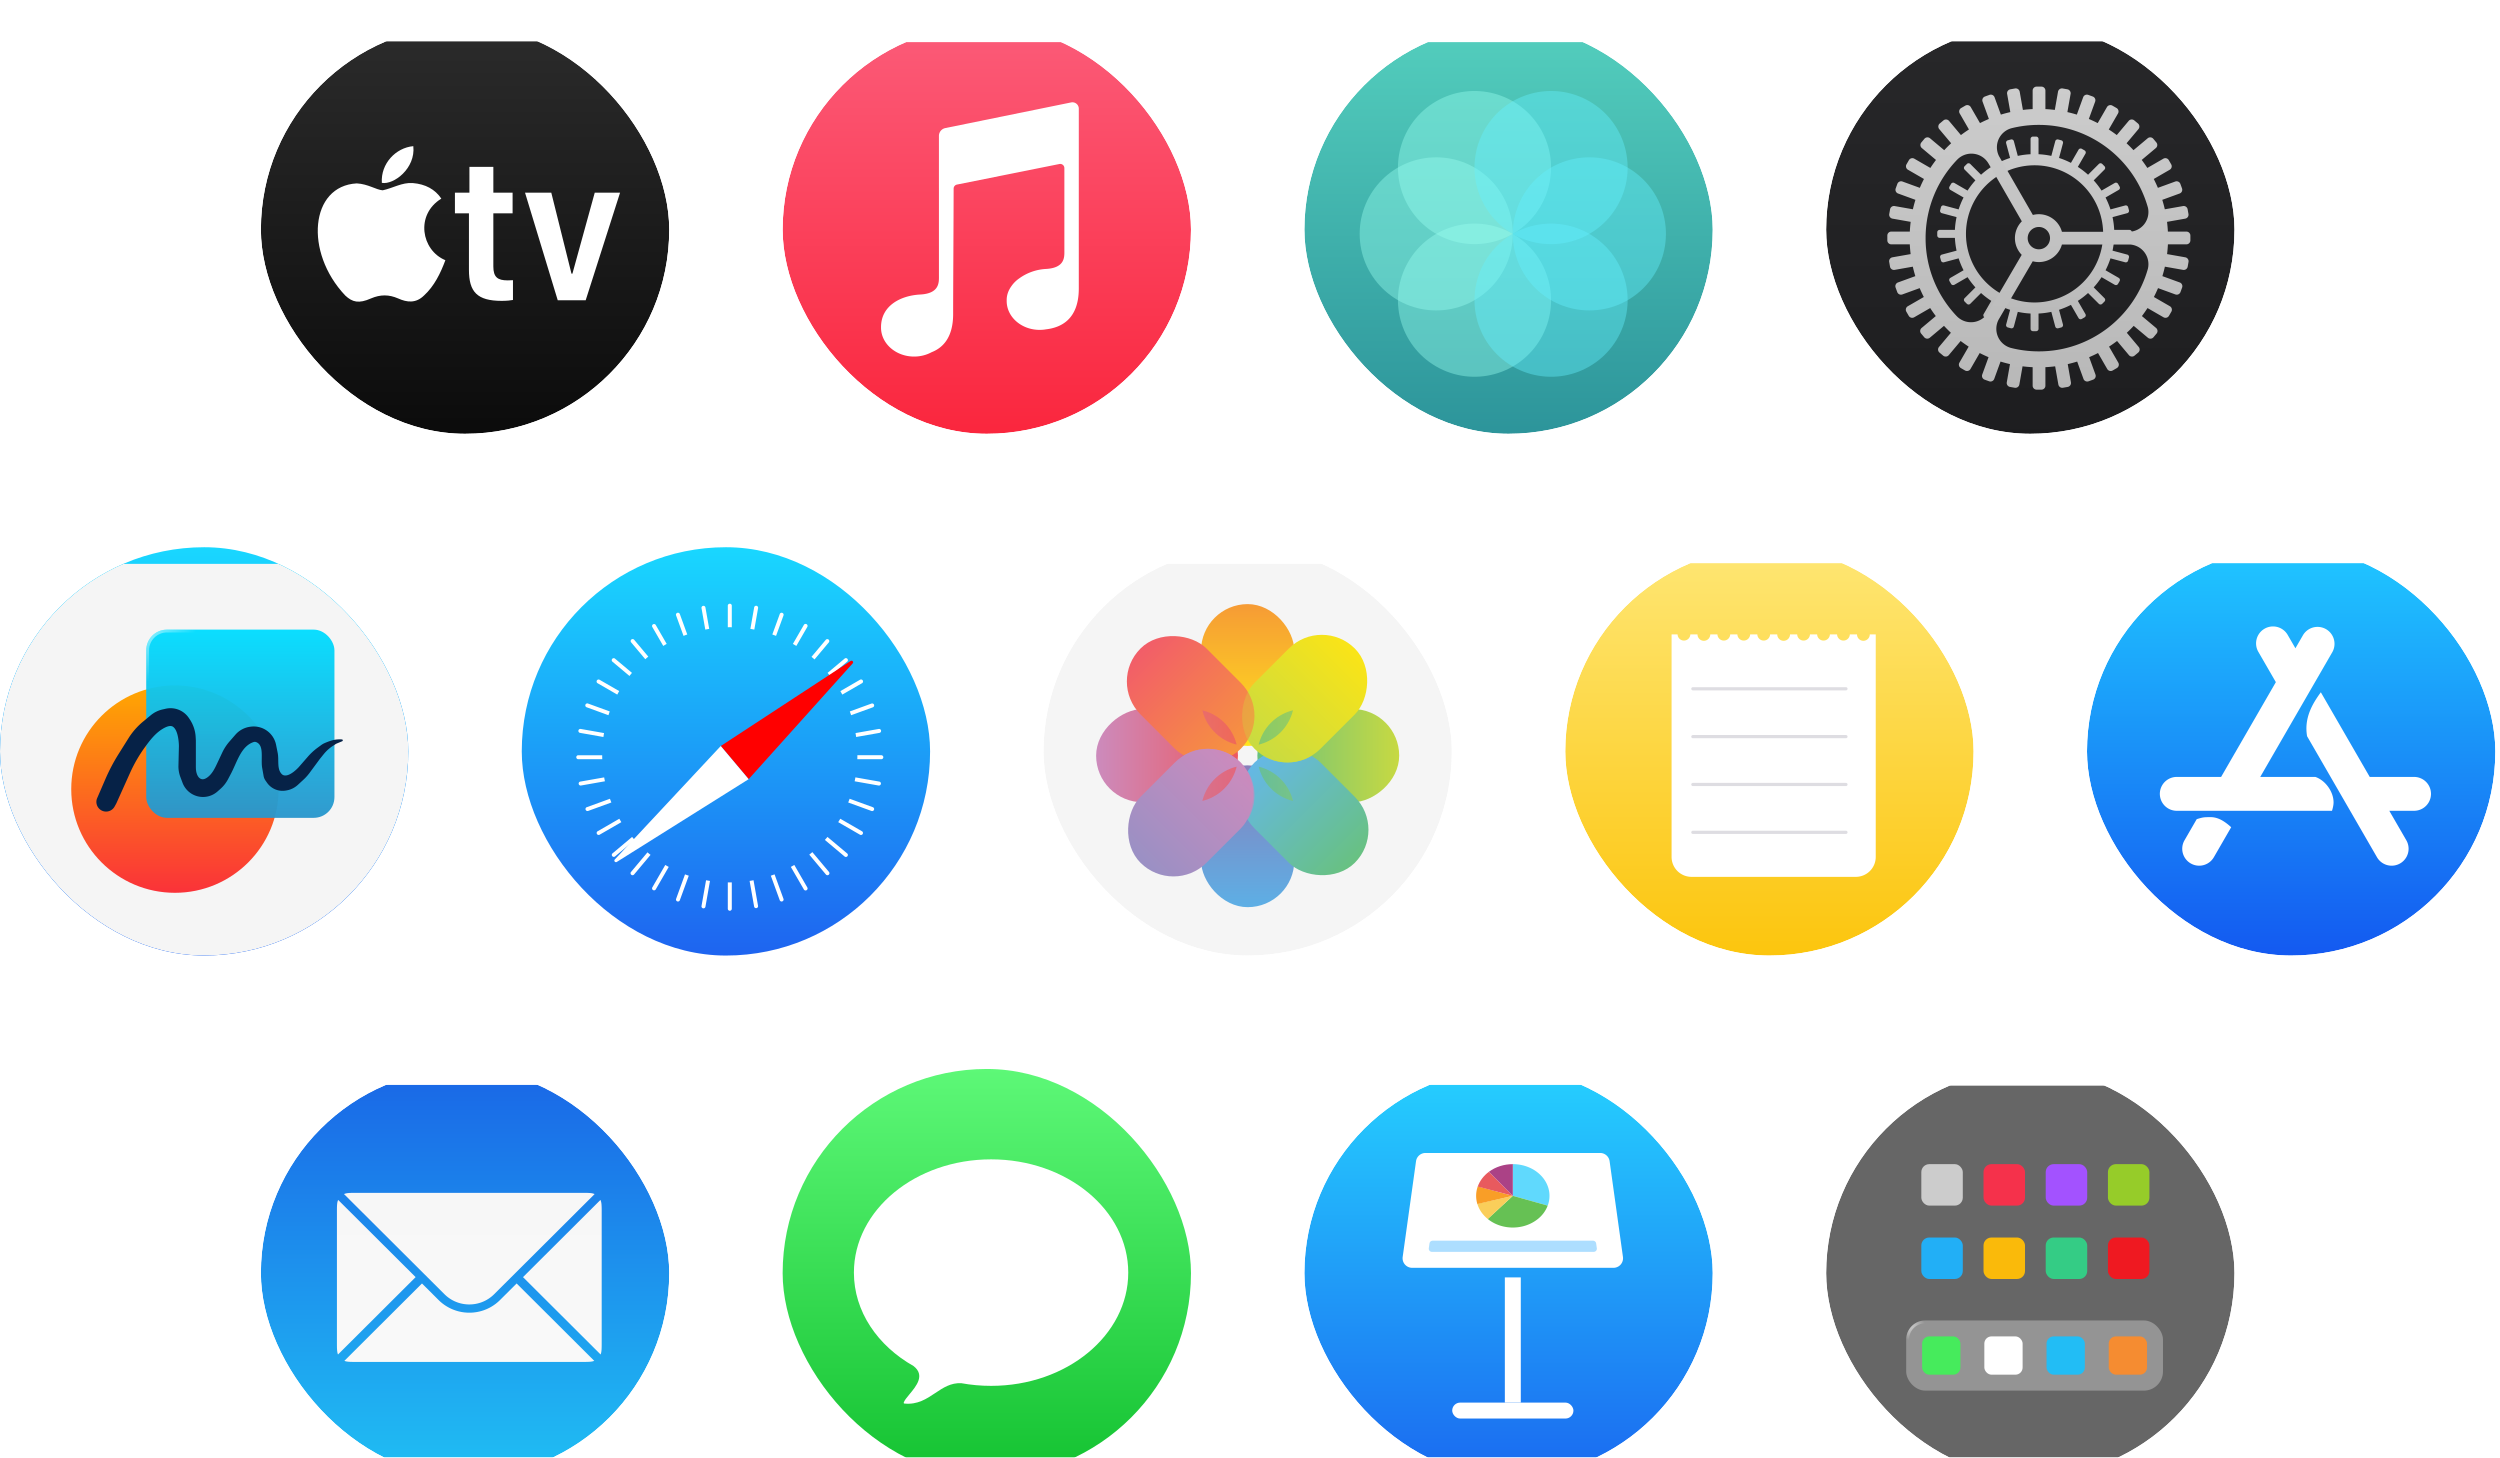 <svg xmlns="http://www.w3.org/2000/svg" width="307" height="179" fill="none"><g filter="url(#a)"><g filter="url(#b)"><g clip-path="url(#c)"><g filter="url(#d)"><path fill="url(#e)" d="M32.037.631H82.18v50.143H32.037z"/></g><g fill="#fff" filter="url(#f)"><path d="M57.123 20.64v-3.164h2.938v3.164h2.364v2.54H60.06v6.515c0 1.32.516 1.718 1.767 1.718.253 0 .505-.012.643-.025v2.43c-.23.049-.77.111-1.377.111-3.03 0-4.029-1.108-4.029-3.811v-6.937h-1.721V20.64h1.779zm10.845 13.215L63.951 20.64h3.225l2.48 9.951h.114l2.743-9.951h3.11L71.4 33.855h-3.432zm-16.412-.595c-1.013 1.009-2.118.85-3.182.372-1.126-.488-2.16-.509-3.348 0-1.487.658-2.273.467-3.161-.371-5.042-5.336-4.298-13.462 1.426-13.759 1.394.074 2.366.785 3.182.849 1.219-.255 2.386-.987 3.688-.891 1.56.127 2.738.763 3.513 1.91-3.224 1.983-2.46 6.343.496 7.563-.59 1.591-1.354 3.172-2.625 4.339l.01-.011zm-5.187-13.822c-.154-2.365 1.715-4.317 3.864-4.508.3 2.737-2.417 4.774-3.864 4.508z"/></g></g></g><g filter="url(#g)"><g clip-path="url(#h)"><g filter="url(#i)"><path fill="url(#j)" d="M96.109.631h50.143v50.143H96.109z"/></g><g filter="url(#k)"><path fill="#fff" fill-rule="evenodd" d="M115.562 12.71a.98.98 0 0 0-.784.959v6.42h.001v10.784l.001.087c.003.774.009 2.068-2.305 2.19-2.403.127-4.807 1.367-4.807 4.01v.052c0 1.964 1.82 3.557 4.064 3.557.787 0 1.522-.196 2.144-.535 1.379-.537 2.647-1.797 2.647-4.68 0-1.779.015-4.719.03-7.728v-.001c.013-2.79.028-5.64.031-7.679 0-.244.172-.453.411-.5l12.576-2.523a.511.511 0 0 1 .612.502v10.108l.001.11c.006.775.015 2.047-2.278 2.167a6.163 6.163 0 0 0-3.277 1.165 3.76 3.76 0 0 0-.973.98c-.351.499-.556 1.057-.557 1.649l.002.002a2.216 2.216 0 0 0-.002.143c0 1.956 1.813 3.542 4.048 3.542.274 0 .541-.024.799-.069 1.766-.209 4.008-1.173 4.008-5.008V16.645h.001v-6.318a.783.783 0 0 0-.94-.767l-15.453 3.15z" clip-rule="evenodd"/></g></g></g><g filter="url(#l)"><g clip-path="url(#m)"><g filter="url(#n)"><path fill="url(#o)" d="M160.18.631h50.143v50.143H160.18z"/></g><g fill-opacity=".4" filter="url(#p)"><circle cx="180.547" cy="17.561" r="9.402" fill="#99FFF1" transform="rotate(-120 180.547 17.56)"/><circle cx="175.847" cy="25.703" r="9.402" fill="#99FFF1"/><circle cx="180.548" cy="33.845" r="9.402" fill="#99FFF1" transform="rotate(-60 180.548 33.845)"/><circle cx="189.949" cy="33.845" r="9.402" fill="#66F0FF" transform="rotate(-120 189.949 33.845)"/><circle cx="194.652" cy="25.703" r="9.402" fill="#66F0FF"/><circle cx="189.948" cy="17.561" r="9.402" fill="#66F0FF" transform="rotate(-60 189.948 17.56)"/></g></g></g><g filter="url(#q)"><g clip-path="url(#r)"><g filter="url(#s)"><path fill="url(#t)" d="M224.252.631h50.143v50.143h-50.143z"/></g><g filter="url(#u)"><path fill="url(#v)" fill-rule="evenodd" d="M249.125 13.755a.294.294 0 0 0-.294.293v1.873a9.788 9.788 0 0 0-1.569.205l-.484-1.807a.294.294 0 0 0-.36-.208l-.379.101a.294.294 0 0 0-.207.36l.484 1.807a9.728 9.728 0 0 0-1.463.606l-.935-1.62a.294.294 0 0 0-.402-.107l-.339.195a.294.294 0 0 0-.107.402l.936 1.62a9.817 9.817 0 0 0-1.255.965l-1.324-1.324a.294.294 0 0 0-.416 0l-.277.277a.293.293 0 0 0 0 .415l1.324 1.324a9.88 9.88 0 0 0-.964 1.255l-1.621-.936a.294.294 0 0 0-.402.108l-.196.34a.294.294 0 0 0 .108.4l1.62.936a9.789 9.789 0 0 0-.606 1.462l-1.806-.484a.294.294 0 0 0-.36.208l-.102.378a.294.294 0 0 0 .208.36l1.807.485a9.878 9.878 0 0 0-.205 1.569h-1.872a.294.294 0 0 0-.294.294v.391c0 .163.132.294.294.294h1.872c.027.536.096 1.06.205 1.57l-1.807.484a.294.294 0 0 0-.207.36l.101.378c.042.157.203.25.36.208l1.806-.484c.163.507.367.995.606 1.462l-1.62.936a.294.294 0 0 0-.107.401l.196.34c.081.14.26.188.401.107l1.621-.936c.288.444.61.864.964 1.255l-1.324 1.324a.293.293 0 0 0 0 .416l.277.277a.293.293 0 0 0 .415 0l1.325-1.325c.391.354.81.677 1.255.965l-.936 1.62a.294.294 0 0 0 .107.402l.34.196c.14.081.32.033.401-.108l.935-1.62c.468.24.957.444 1.464.607l-.484 1.806a.294.294 0 0 0 .207.36l.379.101a.294.294 0 0 0 .36-.207l.484-1.808a9.802 9.802 0 0 0 1.568.205v1.873c0 .162.131.294.294.294h.391a.293.293 0 0 0 .294-.294v-1.873a9.793 9.793 0 0 0 1.57-.205l.484 1.807c.042.157.203.25.36.208l.378-.101a.294.294 0 0 0 .208-.36l-.484-1.807a9.674 9.674 0 0 0 1.462-.606l.936 1.62c.081.141.261.19.401.108l.34-.196a.294.294 0 0 0 .107-.401l-.936-1.621c.445-.288.864-.61 1.255-.965l1.325 1.325c.114.114.3.114.415 0l.277-.277a.293.293 0 0 0 0-.416l-1.324-1.324c.353-.391.676-.81.964-1.255l1.621.936c.14.081.32.033.401-.108l.196-.339a.294.294 0 0 0-.108-.401l-1.62-.936c.24-.467.443-.955.607-1.462l1.806.484a.294.294 0 0 0 .36-.208l.102-.378a.294.294 0 0 0-.208-.36l-1.807-.484a9.77 9.77 0 0 0 .204-1.57h1.873a.293.293 0 0 0 .294-.294v-.391a.293.293 0 0 0-.294-.294h-1.873a9.76 9.76 0 0 0-.204-1.57l1.807-.484a.294.294 0 0 0 .208-.36l-.102-.378a.294.294 0 0 0-.36-.208l-1.806.485a9.8 9.8 0 0 0-.607-1.463l1.621-.935a.294.294 0 0 0 .107-.402l-.196-.339a.294.294 0 0 0-.401-.108l-1.621.936a9.942 9.942 0 0 0-.964-1.254l1.324-1.325a.293.293 0 0 0 0-.415l-.277-.277a.293.293 0 0 0-.415 0l-1.325 1.324a9.794 9.794 0 0 0-1.255-.964l.936-1.621a.294.294 0 0 0-.107-.402l-.34-.195a.293.293 0 0 0-.401.107l-.935 1.62a9.726 9.726 0 0 0-1.462-.606l.484-1.807a.294.294 0 0 0-.207-.36l-.379-.101a.294.294 0 0 0-.36.208l-.484 1.807a9.805 9.805 0 0 0-1.571-.205v-1.873a.294.294 0 0 0-.294-.293h-.391zm8.619 11.948a8.422 8.422 0 1 1-16.845 0 8.422 8.422 0 0 1 16.845 0z" clip-rule="evenodd"/></g><g filter="url(#w)"><path fill="url(#x)" fill-rule="evenodd" d="M249.053 7.095a.49.49 0 0 0-.489.49v2.27c-.403.02-.802.053-1.197.102l-.394-2.237a.49.49 0 0 0-.568-.397l-.578.102a.489.489 0 0 0-.397.567l.393 2.233c-.393.089-.78.192-1.161.309l-.776-2.132a.49.49 0 0 0-.628-.292l-.552.2a.489.489 0 0 0-.292.628l.775 2.13a15.57 15.57 0 0 0-1.09.507l-1.135-1.965a.49.49 0 0 0-.669-.18l-.509.295a.49.49 0 0 0-.179.668l1.134 1.965c-.337.218-.665.447-.984.689l-1.46-1.74a.49.49 0 0 0-.69-.06l-.45.377a.49.49 0 0 0-.061.69l1.46 1.739c-.294.272-.578.555-.851.849l-1.741-1.461a.49.49 0 0 0-.69.06l-.378.45a.489.489 0 0 0 .061.69l1.739 1.46a16 16 0 0 0-.692.982l-1.967-1.136a.489.489 0 0 0-.668.18l-.294.508a.49.49 0 0 0 .179.67l1.964 1.133c-.183.355-.353.718-.51 1.088l-2.131-.776a.49.49 0 0 0-.628.293l-.201.552a.49.49 0 0 0 .293.628l2.129.775c-.118.38-.222.768-.312 1.16l-2.235-.394a.49.49 0 0 0-.567.398l-.102.578a.49.49 0 0 0 .397.568l2.235.394c-.05.394-.085.793-.105 1.196h-2.273a.49.49 0 0 0-.489.49v.588c0 .27.219.49.489.49h2.271c.019.402.053.802.102 1.197l-2.236.394a.49.49 0 0 0-.398.567l.102.579a.49.49 0 0 0 .568.397l2.232-.394c.088.393.192.78.309 1.162l-2.132.776a.489.489 0 0 0-.292.627l.201.552a.489.489 0 0 0 .627.293l2.13-.775c.155.37.325.734.507 1.09l-1.965 1.134a.49.49 0 0 0-.18.669l.294.509a.49.49 0 0 0 .669.179l1.965-1.134c.217.337.447.665.689.984l-1.74 1.46a.489.489 0 0 0-.061.69l.378.45a.49.49 0 0 0 .69.06l1.739-1.459c.272.294.555.578.848.85l-1.461 1.742a.49.49 0 0 0 .06.69l.45.377a.49.49 0 0 0 .69-.06l1.459-1.739c.319.242.647.473.984.692l-1.136 1.966a.49.49 0 0 0 .179.669l.509.294a.49.49 0 0 0 .669-.18l1.134-1.963c.355.183.717.353 1.087.51l-.776 2.132a.49.49 0 0 0 .293.627l.552.201a.49.49 0 0 0 .628-.292l.775-2.13c.381.118.768.222 1.161.312l-.394 2.235a.49.49 0 0 0 .397.567l.579.102a.49.49 0 0 0 .567-.397l.394-2.235c.409.052.822.087 1.239.107v2.27c0 .271.219.49.489.49h.588a.49.49 0 0 0 .49-.49v-2.272c.403-.02.802-.055 1.197-.105l.394 2.235a.49.49 0 0 0 .567.397l.579-.102a.49.49 0 0 0 .397-.567l-.394-2.235c.393-.09.78-.194 1.161-.312l.775 2.13a.49.49 0 0 0 .628.293l.552-.201a.489.489 0 0 0 .292-.628l-.776-2.132c.37-.157.733-.327 1.088-.51l1.134 1.964a.49.49 0 0 0 .669.179l.509-.294a.49.49 0 0 0 .179-.669l-1.136-1.967c.337-.218.665-.449.983-.691l1.459 1.739a.49.49 0 0 0 .69.06l.45-.377a.489.489 0 0 0 .061-.69l-1.461-1.741c.293-.273.576-.557.847-.85l1.74 1.459a.49.49 0 0 0 .69-.06l.377-.45a.49.49 0 0 0-.06-.69l-1.74-1.46c.241-.32.471-.648.688-.985l1.965 1.134a.49.49 0 0 0 .669-.18l.294-.508a.49.49 0 0 0-.179-.669l-1.966-1.135c.183-.355.352-.719.508-1.09l2.13.776a.49.49 0 0 0 .628-.293l.201-.552a.49.49 0 0 0-.293-.627l-2.132-.776c.117-.382.22-.77.308-1.162l2.233.394a.49.49 0 0 0 .568-.397l.102-.58a.49.49 0 0 0-.398-.566l-2.236-.395c.048-.394.082-.794.102-1.197h2.27a.49.49 0 0 0 .49-.49v-.587a.49.49 0 0 0-.49-.49h-2.273c-.02-.403-.055-.802-.104-1.196l2.235-.394a.49.49 0 0 0 .397-.568l-.102-.578a.49.49 0 0 0-.567-.397l-2.236.394c-.089-.393-.194-.78-.312-1.16l2.131-.776a.49.49 0 0 0 .293-.628l-.201-.552a.49.49 0 0 0-.628-.293l-2.133.776a15.19 15.19 0 0 0-.51-1.088l1.964-1.134a.49.49 0 0 0 .179-.669l-.293-.509a.49.49 0 0 0-.669-.179l-1.967 1.136a15.98 15.98 0 0 0-.691-.983l1.739-1.46a.49.49 0 0 0 .06-.689l-.377-.45a.49.49 0 0 0-.69-.06l-1.742 1.46a15.343 15.343 0 0 0-.851-.848l1.46-1.74a.49.49 0 0 0-.06-.69l-.45-.377a.49.49 0 0 0-.69.06l-1.461 1.74a15.926 15.926 0 0 0-.983-.687l1.134-1.966a.49.49 0 0 0-.179-.669l-.509-.293a.49.49 0 0 0-.669.179l-1.135 1.966a15.786 15.786 0 0 0-1.09-.508l.775-2.13a.489.489 0 0 0-.292-.627l-.553-.201a.489.489 0 0 0-.627.292l-.776 2.132c-.381-.117-.768-.22-1.161-.309l.394-2.233a.49.49 0 0 0-.398-.567l-.578-.102a.49.49 0 0 0-.568.397l-.394 2.237c-.381-.047-.766-.08-1.155-.1V7.585a.49.49 0 0 0-.49-.49h-.588zm13.662 22.373a2.422 2.422 0 0 0-2.184-2.982h-8.372a2.94 2.94 0 0 1-3.585 2.058l-4.182 7.153a2.425 2.425 0 0 0 1.518 3.49l.056.014.009.002c1.073.266 2.195.406 3.349.406 6.376 0 11.749-4.29 13.391-10.14zm-23.493 5.792a13.86 13.86 0 0 1-3.804-9.557c0-3.737 1.473-7.13 3.871-9.628l.001.002a2.425 2.425 0 0 1 3.868.488l.003-.001 4.074 7.075a2.927 2.927 0 0 0-.847 2.064c0 .797.318 1.52.833 2.05l-4.164 7.122a2.42 2.42 0 0 1-3.834.384l-.001.001zm21.175-10.34h-8.238a2.94 2.94 0 0 0-3.567-2.063l-4.147-7.203a2.42 2.42 0 0 1 .056-2.322c.337-.583.88-.974 1.483-1.132a13.945 13.945 0 0 1 3.34-.404c6.39 0 11.774 4.31 13.402 10.18a2.425 2.425 0 0 1-2.329 2.943zm-12.442.783a1.371 1.371 0 1 1 2.742 0 1.371 1.371 0 0 1-2.742 0z" clip-rule="evenodd"/></g></g></g><g filter="url(#y)"><g clip-path="url(#z)"><path fill="url(#A)" d="M64.072 64.703h50.143v50.143H64.072z"/><g filter="url(#B)"><path fill="#fff" fill-rule="evenodd" d="M89.097 108.822a.245.245 0 0 1-.245-.245v-3.233l.244.001c.082 0 .164 0 .246-.002v3.234c0 .135-.11.245-.245.245zm2.432-3.664.558 3.168a.246.246 0 0 0 .482-.085l-.558-3.166c-.16.03-.32.057-.482.083zm2.605-.64 1.098 3.017a.245.245 0 0 0 .46-.168l-1.097-3.014a17.93 17.93 0 0 1-.46.165zm2.458-1.079 1.596 2.763a.245.245 0 1 0 .424-.245l-1.593-2.759c-.141.082-.283.163-.427.241zm2.265-1.505 2.049 2.443a.245.245 0 0 0 .375-.315l-2.046-2.439c-.124.106-.25.21-.378.311zm1.915-1.808 2.417 2.028a.245.245 0 1 0 .315-.375l-2.411-2.023c-.105.125-.212.248-.321.37zm1.638-2.185 2.675 1.544a.246.246 0 0 0 .335-.09.246.246 0 0 0-.09-.334l-2.667-1.54c-.082.142-.166.282-.253.42zm1.227-2.415 2.857 1.04a.245.245 0 0 0 .314-.147.245.245 0 0 0-.147-.314l-2.848-1.037c-.057.154-.115.306-.176.458zm.791-2.602 2.94.519a.244.244 0 0 0 .283-.199.244.244 0 0 0-.198-.284l-2.932-.516c-.028.16-.059.32-.093.48zm.328-2.71h2.948a.245.245 0 0 0 0-.49h-2.939c0 .165-.003.328-.009.49zm-.143-2.73 2.862-.504a.246.246 0 0 0 .199-.283.246.246 0 0 0-.284-.199l-2.852.503c.027.16.053.322.075.484zm-.618-2.673 2.675-.974a.245.245 0 0 0-.168-.46l-2.666.97c.055.154.108.308.159.464zm-1.083-2.533 2.425-1.4a.246.246 0 0 0 .09-.335.246.246 0 0 0-.335-.09l-2.418 1.397c.082.141.161.284.238.428zm-1.496-2.286 2.096-1.76a.244.244 0 1 0-.314-.374l-2.091 1.754c.105.125.208.252.309.38zm-1.914-2.031 1.756-2.093a.244.244 0 1 0-.375-.315l-1.752 2.088c.126.105.25.211.371.32zm-2.236-1.658 1.345-2.33a.245.245 0 1 0-.424-.245l-1.342 2.326c.142.08.282.163.421.249zm-2.489-1.235.912-2.504a.245.245 0 1 0-.46-.168l-.91 2.502c.154.054.307.111.459.17zm-2.67-.773.46-2.619a.245.245 0 1 0-.481-.085l-.462 2.618c.162.026.322.055.482.086zm-2.765-.287a15.516 15.516 0 0 0-.49 0v-2.646a.245.245 0 1 1 .49 0v2.646zm-2.773.201-.462-2.618a.245.245 0 1 0-.482.085l.462 2.619c.16-.031.32-.06.482-.086zm-2.695.688-.91-2.5a.245.245 0 1 0-.46.167l.911 2.504c.152-.06.305-.116.46-.17zm-2.527 1.156-1.343-2.325a.245.245 0 0 0-.424.245l1.345 2.33c.14-.086.28-.169.422-.25zm-2.257 1.563-1.73-2.063a.245.245 0 1 0-.375.315l1.734 2.067c.122-.109.246-.215.371-.32zm-2.005 1.995-2.09-1.753a.245.245 0 0 0-.315.375l2.096 1.758c.101-.128.204-.255.31-.38zm-1.567 2.238L73.1 80.454a.245.245 0 0 0-.245.424l2.423 1.4c.078-.145.157-.288.239-.429zm-1.162 2.498-2.665-.97a.245.245 0 1 0-.168.46l2.673.973c.05-.155.104-.31.16-.463zm-.703 2.654-2.85-.503a.245.245 0 1 0-.085.482l2.86.505c.023-.162.048-.324.075-.484zm-.227 2.724H70.49a.245.245 0 1 0 0 .49h2.946a15.926 15.926 0 0 1-.009-.49zm.244 2.719-2.93.516a.245.245 0 1 0 .085.483l2.938-.519c-.033-.159-.065-.32-.093-.48zm.709 2.625-2.848 1.036a.245.245 0 0 0 .168.46l2.856-1.039c-.061-.151-.12-.303-.176-.457zm1.15 2.453-2.666 1.54a.245.245 0 0 0 .245.424l2.673-1.544a16.08 16.08 0 0 1-.252-.42zm1.57 2.235-2.41 2.022a.245.245 0 0 0 .315.375l2.416-2.027a16.766 16.766 0 0 1-.32-.37zm1.887 1.892-2.024 2.413a.245.245 0 0 0 .375.315l2.028-2.418a17.853 17.853 0 0 1-.379-.31zm2.187 1.549-1.593 2.759a.245.245 0 0 0 .424.245l1.595-2.763a16.437 16.437 0 0 1-.426-.241zm2.424 1.156-1.096 3.013a.245.245 0 0 0 .46.168l1.098-3.017a14.571 14.571 0 0 1-.462-.164zm2.585.721-.559 3.166a.246.246 0 0 0 .199.284.246.246 0 0 0 .284-.199l.558-3.168a15.326 15.326 0 0 1-.482-.083z" clip-rule="evenodd"/></g><g filter="url(#C)"><path fill="red" d="M103.666 77.92c.153-.17-.061-.42-.253-.295L87.462 88.07l3.427 4.071 12.777-14.221z"/><path fill="#fff" d="M74.697 102.305c-.194.122-.404-.132-.247-.3L87.462 88.07l3.427 4.071-16.192 10.164z"/></g></g></g><g filter="url(#D)"><g clip-path="url(#E)"><g filter="url(#F)"><path fill="url(#G)" d="M192.215 64.703h50.143v50.143h-50.143z"/></g><g filter="url(#H)"><path fill="#fff" fill-rule="evenodd" d="M207.051 74.888a.784.784 0 0 1-1.567 0h-.736v27.323a2.448 2.448 0 0 0 2.448 2.449h20.175a2.448 2.448 0 0 0 2.448-2.449V74.888h-.733a.783.783 0 1 1-1.567 0h-.881a.784.784 0 0 1-1.567 0h-.881a.784.784 0 0 1-1.567 0h-.882a.784.784 0 0 1-1.567 0h-.882a.783.783 0 1 1-1.567 0h-.881a.784.784 0 0 1-1.567 0h-.881a.784.784 0 0 1-1.567 0h-.882a.784.784 0 0 1-1.567 0h-.882a.783.783 0 1 1-1.567 0h-.88z" clip-rule="evenodd"/></g><path stroke="#DEDDE2" stroke-linecap="round" stroke-width=".392" d="M207.881 82.086h18.803m-18.803 5.876h18.803m-18.803 5.876h18.803m-18.803 5.876h18.803"/></g></g><g filter="url(#I)"><g clip-path="url(#J)"><g filter="url(#K)"><path fill="url(#L)" d="M256.283 64.703h50.143v50.143h-50.143z"/></g><g filter="url(#M)"><path fill="#fff" fill-rule="evenodd" d="M291.37 102.248a2.081 2.081 0 0 0 3.605-2.08l-2.091-3.62h3.041a2.08 2.08 0 1 0 0-4.16h-5.444l-6.004-10.395c-1.007 1.38-2.078 3.13-1.689 5.398l8.582 14.857zM278.952 80.75l-2.149-3.72a2.08 2.08 0 1 1 3.604-2.08l.948 1.64.948-1.64a2.082 2.082 0 0 1 3.605 2.08l-8.872 15.358h6.768c1.237.424 2.235 1.817 2.235 3.12 0 .304-.073.661-.191 1.04h-19.061a2.08 2.08 0 1 1 0-4.16h5.443l6.722-11.638zm-8.001 16.578c.879 0 1.666.465 2.517 1.236l-2.128 3.684a2.08 2.08 0 1 1-3.604-2.08l1.498-2.593c.41-.126.638-.188.869-.218.223-.029.45-.029.848-.029z" clip-rule="evenodd"/></g></g></g><g filter="url(#N)"><g clip-path="url(#O)"><g filter="url(#P)"><path fill="#F5F5F5" d="M128.143 64.703h50.143v50.143h-50.143z"/></g><g filter="url(#Q)"><rect width="11.451" height="17.415" x="147.488" y="71.166" fill="url(#R)" rx="5.725"/><rect width="11.451" height="17.415" x="147.488" y="90.967" fill="url(#S)" rx="5.725"/><rect width="11.451" height="17.415" x="134.605" y="95.499" fill="url(#T)" rx="5.725" transform="rotate(-90 134.605 95.5)"/><rect width="11.451" height="17.415" x="154.406" y="95.499" fill="url(#U)" rx="5.725" transform="rotate(-90 154.406 95.5)"/><rect width="11.451" height="17.415" x="136.008" y="80.665" fill="url(#V)" rx="5.725" transform="rotate(-45 136.008 80.665)"/><rect width="11.451" height="17.415" x="150.008" y="94.666" fill="url(#W)" rx="5.725" transform="rotate(-45 150.008 94.666)"/><rect width="11.451" height="17.415" x="162.32" y="72.568" fill="url(#X)" rx="5.725" transform="rotate(45 162.32 72.568)"/><rect width="11.451" height="17.415" x="148.32" y="86.569" fill="url(#Y)" rx="5.725" transform="rotate(45 148.32 86.569)"/><path fill="url(#Z)" d="M151.859 88.42a5.735 5.735 0 0 1-4.211-4.21 5.734 5.734 0 0 1 4.211 4.21z" opacity=".7"/><path fill="url(#aa)" d="M151.859 91.128a5.734 5.734 0 0 1-4.211 4.21 5.734 5.734 0 0 1 4.211-4.21z" opacity=".7"/><path fill="url(#ab)" d="M158.779 84.21a5.735 5.735 0 0 1-4.211 4.21 5.734 5.734 0 0 1 4.211-4.21z" opacity=".7"/><path fill="url(#ac)" d="M158.779 95.338a5.734 5.734 0 0 1-4.211-4.21 5.734 5.734 0 0 1 4.211 4.21z" opacity=".7"/><path fill="url(#ad)" d="M151.298 89.774a5.733 5.733 0 0 1-5.954 0 5.733 5.733 0 0 1 5.954 0z" opacity=".7"/><path fill="url(#ae)" d="M153.212 87.86a5.736 5.736 0 0 1 0-5.956 5.732 5.732 0 0 1 0 5.955z" opacity=".7"/><path fill="url(#af)" d="M161.082 89.774a5.735 5.735 0 0 1-5.955 0 5.735 5.735 0 0 1 5.955 0z" opacity=".7"/><path fill="url(#ag)" d="M153.212 91.688a5.732 5.732 0 0 1 0 5.955 5.736 5.736 0 0 1 0-5.955z" opacity=".7"/></g></g></g><g clip-path="url(#ah)"><rect width="50.143" height="50.143" y="64.703" fill="url(#ai)" rx="25.071"/><g filter="url(#aj)"><path fill="#F5F5F5" d="M0 64.703h50.143v50.143H0z"/></g><g filter="url(#ak)"><circle cx="20.958" cy="93.887" r="12.732" fill="url(#al)"/><g filter="url(#am)"><rect width="23.113" height="23.113" x="17.434" y="74.3" fill="url(#an)" fill-opacity=".96" rx="2.546"/><rect width="22.764" height="22.764" x="17.608" y="74.474" stroke="url(#ao)" stroke-opacity=".8" stroke-width=".348" rx="2.372"/></g><path fill="#062247" d="m15.45 91.887-1.689 3.758-.215.39a1.192 1.192 0 0 1-2.165-.976l1.04-2.406c.459-1.06.997-2.085 1.611-3.064l1.223-1.95a8.58 8.58 0 0 1 1.809-2.059l.933-.77a3.466 3.466 0 0 1 1.432-.705l.388-.088a2.704 2.704 0 0 1 2.836 1.11l.107.158c.441.646.698 1.4.744 2.18l.026.449v3.04c0 .27-.003.54.053.804.072.343.245.798.652.901.227.058.47-.042.694-.2.635-.449.967-1.198 1.298-1.903l.543-1.156c.23-.49.528-.947.884-1.356l.735-.844a2.91 2.91 0 0 1 1.82-.975l.062-.008a2.802 2.802 0 0 1 3.109 2.229l.2 1.002c.175.868-.125 1.961.498 2.591a.57.57 0 0 0 .31.162c.66.12 1.532-.754 1.745-.982.033-.035.064-.07.096-.107l1.067-1.224a7.21 7.21 0 0 1 1.181-1.085l.442-.323a2.3 2.3 0 0 1 .472-.267c.823-.343 1.294-.47 2.07-.433a.118.118 0 0 1 .112.118.12.12 0 0 1-.074.11l-.649.27a1.17 1.17 0 0 0-.189.1l-.286.186a4.92 4.92 0 0 0-1.153 1.039l-.478.593-1.245 1.689a5.928 5.928 0 0 1-.75.838l-.694.64a2.723 2.723 0 0 1-1.378.682l-.097.017a2.33 2.33 0 0 1-2.312-.961l-.193-.276a1.38 1.38 0 0 1-.227-.552l-.177-1.006c-.194-1.102.297-2.775-.753-3.161a.48.48 0 0 0-.326.01c-1.526.524-2.005 2.463-2.761 3.89l-.359.677c-.234.443-.547.84-.922 1.172l-.365.323a2.684 2.684 0 0 1-4.291-1.069l-.27-.719a3.692 3.692 0 0 1-.233-1.383l.057-2.4s0-1.877-.726-2.378c-.306-.211-.8-.028-1.269.254-.896.54-1.549 1.387-2.163 2.233a17.83 17.83 0 0 0-1.84 3.171z"/></g></g><g filter="url(#ap)"><g clip-path="url(#aq)"><path fill="url(#ar)" d="M96.109 128.774h50.143v50.143H96.109z"/><g filter="url(#as)"><path fill="#fff" fill-rule="evenodd" d="M121.183 167.166c9.303 0 16.844-6.226 16.844-13.908 0-7.681-7.541-13.908-16.844-13.908s-16.845 6.227-16.845 13.908c0 4.766 2.903 8.972 7.328 11.478 1.442 1.124.337 2.452-.507 3.467-.337.404-.632.759-.708 1.032-.014.05.026.098.078.103 1.626.162 2.723-.572 3.791-1.286.967-.647 1.911-1.279 3.202-1.215 1.179.216 2.404.329 3.661.329z" clip-rule="evenodd"/></g></g></g><g filter="url(#at)"><g clip-path="url(#au)"><g filter="url(#av)"><path fill="url(#aw)" d="M32.037 128.774H82.18v50.143H32.037z"/></g><g filter="url(#ax)"><path fill="url(#ay)" fill-rule="evenodd" d="m53.337 156.625-2.038-2.033-9.532 9.502c.319.132.746.132 1.54.132H70.91c.795 0 1.222 0 1.542-.132l-9.532-9.502-2.039 2.033a5.315 5.315 0 0 1-2.224 1.329 5.358 5.358 0 0 1-5.32-1.329zm19.896 6.688c.133-.32.133-.747.133-1.543v-15.85c0-.834 0-1.263-.153-1.588l-9.51 9.481 9.53 9.5zm-.737-19.698-12.333 12.293a4.294 4.294 0 0 1-2.229 1.182 4.36 4.36 0 0 1-1.692-.008 4.3 4.3 0 0 1-2.186-1.174l-12.333-12.293c.324-.151.753-.151 1.584-.151H70.91c.832 0 1.261 0 1.586.151zm-31.492.716c-.152.325-.152.755-.152 1.589v15.85c0 .797 0 1.224.133 1.544l9.532-9.501-9.513-9.482z" clip-rule="evenodd"/></g></g></g><g filter="url(#az)"><g clip-path="url(#aA)"><g filter="url(#aB)"><path fill="url(#aC)" d="M160.18 128.774h50.143v50.143H160.18z"/></g><g filter="url(#aD)"><rect width="14.886" height="1.959" x="177.809" y="169.221" fill="#fff" rx=".979"/><path fill="#fff" d="M184.273 153.845h1.959v15.376h-1.959zm-10.907-14.265a1.174 1.174 0 0 1 1.163-1.013h21.445c.587 0 1.083.432 1.164 1.013l1.638 11.752a1.175 1.175 0 0 1-1.164 1.338h-24.721a1.176 1.176 0 0 1-1.164-1.338l1.639-11.752z"/><path fill="#ADDEFF" d="M175.019 149.676a.391.391 0 0 1 .388-.336h19.691a.39.39 0 0 1 .387.336l.084.588a.391.391 0 0 1-.387.447h-19.859a.391.391 0 0 1-.388-.447l.084-.588z"/><path fill="#60D9FD" d="M185.251 139.938c.711 0 1.412.145 2.045.424a4.397 4.397 0 0 1 1.6 1.181c.418.497.693 1.072.805 1.679a3.399 3.399 0 0 1-.165 1.812l-4.285-1.203v-3.893z"/><path fill="#66C154" d="M189.536 145.034a3.878 3.878 0 0 1-1.201 1.635 4.746 4.746 0 0 1-1.964.933 5.192 5.192 0 0 1-2.24 0 4.746 4.746 0 0 1-1.964-.933l3.084-2.838 4.285 1.203z"/><path fill="#FACE5A" d="M182.179 146.678c-.626-.504-1.072-1.151-1.287-1.866l4.359-.981-3.072 2.847z"/><path fill="#F99E27" d="M180.9 144.839a3.387 3.387 0 0 1 .052-2.172l4.299 1.164-4.351 1.008z"/><path fill="#E85A5E" d="M180.943 142.693c.25-.707.727-1.337 1.376-1.818l2.932 2.956-4.308-1.138z"/><path fill="#AB4286" d="M182.32 140.875c.817-.605 1.857-.937 2.933-.937l-.002 3.893-2.931-2.956z"/></g></g></g><g filter="url(#aE)"><g clip-path="url(#aF)"><g filter="url(#aG)"><path fill="url(#aH)" d="M224.252 128.774h50.143v50.143h-50.143z"/></g><g filter="url(#aI)"><rect width="5.093" height="5.093" x="235.416" y="139.938" fill="#CCC" rx=".979"/><rect width="5.093" height="5.093" x="243.055" y="139.938" fill="#F5314B" rx=".979"/><rect width="5.093" height="5.093" x="250.693" y="139.938" fill="#A352FF" rx=".979"/><rect width="5.093" height="5.093" x="258.332" y="139.938" fill="#96CC29" rx=".979"/><rect width="5.093" height="5.093" x="235.416" y="148.948" fill="#22AFF6" rx=".979"/><rect width="5.093" height="5.093" x="243.055" y="148.948" fill="#FABA0A" rx=".979"/><rect width="5.093" height="5.093" x="250.693" y="148.948" fill="#34CC85" rx=".979"/><rect width="5.093" height="5.093" x="258.332" y="148.948" fill="#EF1921" rx=".979"/><rect width="31.535" height="8.618" x="233.557" y="159.133" fill="#fff" fill-opacity=".3" rx="2.35"/><rect width="4.701" height="4.701" x="235.516" y="161.092" fill="#46EB5C" rx=".881"/><rect width="4.701" height="4.701" x="243.154" y="161.092" fill="#fff" rx=".881"/><rect width="4.701" height="4.701" x="250.793" y="161.092" fill="#22BDF5" rx=".881"/><rect width="4.701" height="4.701" x="258.432" y="161.092" fill="#F58C31" rx=".881"/><rect width="31.187" height="8.27" x="233.731" y="159.307" stroke="url(#aJ)" stroke-opacity=".8" stroke-width=".348" rx="2.176"/></g></g></g></g><defs><filter id="a" width="311.418" height="183.277" x="-2.496" y=".631" color-interpolation-filters="sRGB" filterUnits="userSpaceOnUse"><feFlood flood-opacity="0" result="BackgroundImageFix"/><feColorMatrix in="SourceAlpha" result="hardAlpha" values="0 0 0 0 0 0 0 0 0 0 0 0 0 0 0 0 0 0 127 0"/><feOffset dy="2.496"/><feGaussianBlur stdDeviation="1.248"/><feComposite in2="hardAlpha" operator="out"/><feColorMatrix values="0 0 0 0 0 0 0 0 0 0 0 0 0 0 0 0 0 0 0.25 0"/><feBlend in2="BackgroundImageFix" result="effect1_dropShadow_116_5903"/><feBlend in="SourceGraphic" in2="effect1_dropShadow_116_5903" result="shape"/></filter><filter id="b" width="50.839" height="50.839" x="31.689" y=".283" color-interpolation-filters="sRGB" filterUnits="userSpaceOnUse"><feFlood flood-opacity="0" result="BackgroundImageFix"/><feBlend in="SourceGraphic" in2="BackgroundImageFix" result="shape"/><feColorMatrix in="SourceAlpha" result="hardAlpha" values="0 0 0 0 0 0 0 0 0 0 0 0 0 0 0 0 0 0 127 0"/><feOffset dx=".348" dy=".348"/><feGaussianBlur stdDeviation=".348"/><feComposite in2="hardAlpha" k2="-1" k3="1" operator="arithmetic"/><feColorMatrix values="0 0 0 0 1 0 0 0 0 1 0 0 0 0 1 0 0 0 0.4 0"/><feBlend in2="shape" result="effect1_innerShadow_116_5903"/><feColorMatrix in="SourceAlpha" result="hardAlpha" values="0 0 0 0 0 0 0 0 0 0 0 0 0 0 0 0 0 0 127 0"/><feOffset dx="-.348" dy="-.348"/><feGaussianBlur stdDeviation=".348"/><feComposite in2="hardAlpha" k2="-1" k3="1" operator="arithmetic"/><feColorMatrix values="0 0 0 0 1 0 0 0 0 1 0 0 0 0 1 0 0 0 0.2 0"/><feBlend in2="effect1_innerShadow_116_5903" result="effect2_innerShadow_116_5903"/></filter><filter id="d" width="54.06" height="54.06" x="30.078" y=".631" color-interpolation-filters="sRGB" filterUnits="userSpaceOnUse"><feFlood flood-opacity="0" result="BackgroundImageFix"/><feColorMatrix in="SourceAlpha" result="hardAlpha" values="0 0 0 0 0 0 0 0 0 0 0 0 0 0 0 0 0 0 127 0"/><feOffset dy="1.959"/><feGaussianBlur stdDeviation=".979"/><feComposite in2="hardAlpha" operator="out"/><feColorMatrix values="0 0 0 0 0 0 0 0 0 0 0 0 0 0 0 0 0 0 0.25 0"/><feBlend in2="BackgroundImageFix" result="effect1_dropShadow_116_5903"/><feBlend in="SourceGraphic" in2="effect1_dropShadow_116_5903" result="shape"/></filter><filter id="f" width="39.212" height="21.186" x="37.978" y="14.408" color-interpolation-filters="sRGB" filterUnits="userSpaceOnUse"><feFlood flood-opacity="0" result="BackgroundImageFix"/><feColorMatrix in="SourceAlpha" result="hardAlpha" values="0 0 0 0 0 0 0 0 0 0 0 0 0 0 0 0 0 0 127 0"/><feOffset dx=".522" dy=".522"/><feGaussianBlur stdDeviation=".522"/><feComposite in2="hardAlpha" operator="out"/><feColorMatrix values="0 0 0 0 0 0 0 0 0 0 0 0 0 0 0 0 0 0 0.2 0"/><feBlend in2="BackgroundImageFix" result="effect1_dropShadow_116_5903"/><feBlend in="SourceGraphic" in2="effect1_dropShadow_116_5903" result="shape"/></filter><filter id="g" width="50.839" height="50.839" x="95.761" y=".283" color-interpolation-filters="sRGB" filterUnits="userSpaceOnUse"><feFlood flood-opacity="0" result="BackgroundImageFix"/><feBlend in="SourceGraphic" in2="BackgroundImageFix" result="shape"/><feColorMatrix in="SourceAlpha" result="hardAlpha" values="0 0 0 0 0 0 0 0 0 0 0 0 0 0 0 0 0 0 127 0"/><feOffset dx=".348" dy=".348"/><feGaussianBlur stdDeviation=".348"/><feComposite in2="hardAlpha" k2="-1" k3="1" operator="arithmetic"/><feColorMatrix values="0 0 0 0 1 0 0 0 0 1 0 0 0 0 1 0 0 0 0.4 0"/><feBlend in2="shape" result="effect1_innerShadow_116_5903"/><feColorMatrix in="SourceAlpha" result="hardAlpha" values="0 0 0 0 0 0 0 0 0 0 0 0 0 0 0 0 0 0 127 0"/><feOffset dx="-.348" dy="-.348"/><feGaussianBlur stdDeviation=".348"/><feComposite in2="hardAlpha" k2="-1" k3="1" operator="arithmetic"/><feColorMatrix values="0 0 0 0 1 0 0 0 0 1 0 0 0 0 1 0 0 0 0.2 0"/><feBlend in2="effect1_innerShadow_116_5903" result="effect2_innerShadow_116_5903"/></filter><filter id="i" width="54.236" height="54.236" x="94.063" y=".631" color-interpolation-filters="sRGB" filterUnits="userSpaceOnUse"><feFlood flood-opacity="0" result="BackgroundImageFix"/><feColorMatrix in="SourceAlpha" result="hardAlpha" values="0 0 0 0 0 0 0 0 0 0 0 0 0 0 0 0 0 0 127 0"/><feOffset dy="2.047"/><feGaussianBlur stdDeviation="1.023"/><feComposite in2="hardAlpha" operator="out"/><feColorMatrix values="0 0 0 0 0 0 0 0 0 0 0 0 0 0 0 0 0 0 0.25 0"/><feBlend in2="BackgroundImageFix" result="effect1_dropShadow_116_5903"/><feBlend in="SourceGraphic" in2="effect1_dropShadow_116_5903" result="shape"/></filter><filter id="k" width="26.376" height="33.314" x="107.146" y="9.021" color-interpolation-filters="sRGB" filterUnits="userSpaceOnUse"><feFlood flood-opacity="0" result="BackgroundImageFix"/><feColorMatrix in="SourceAlpha" result="hardAlpha" values="0 0 0 0 0 0 0 0 0 0 0 0 0 0 0 0 0 0 127 0"/><feOffset dx=".522" dy=".522"/><feGaussianBlur stdDeviation=".522"/><feComposite in2="hardAlpha" operator="out"/><feColorMatrix values="0 0 0 0 0 0 0 0 0 0 0 0 0 0 0 0 0 0 0.2 0"/><feBlend in2="BackgroundImageFix" result="effect1_dropShadow_116_5903"/><feBlend in="SourceGraphic" in2="effect1_dropShadow_116_5903" result="shape"/></filter><filter id="l" width="50.839" height="50.839" x="159.831" y=".283" color-interpolation-filters="sRGB" filterUnits="userSpaceOnUse"><feFlood flood-opacity="0" result="BackgroundImageFix"/><feBlend in="SourceGraphic" in2="BackgroundImageFix" result="shape"/><feColorMatrix in="SourceAlpha" result="hardAlpha" values="0 0 0 0 0 0 0 0 0 0 0 0 0 0 0 0 0 0 127 0"/><feOffset dx=".348" dy=".348"/><feGaussianBlur stdDeviation=".348"/><feComposite in2="hardAlpha" k2="-1" k3="1" operator="arithmetic"/><feColorMatrix values="0 0 0 0 1 0 0 0 0 1 0 0 0 0 1 0 0 0 0.4 0"/><feBlend in2="shape" result="effect1_innerShadow_116_5903"/><feColorMatrix in="SourceAlpha" result="hardAlpha" values="0 0 0 0 0 0 0 0 0 0 0 0 0 0 0 0 0 0 127 0"/><feOffset dx="-.348" dy="-.348"/><feGaussianBlur stdDeviation=".348"/><feComposite in2="hardAlpha" k2="-1" k3="1" operator="arithmetic"/><feColorMatrix values="0 0 0 0 1 0 0 0 0 1 0 0 0 0 1 0 0 0 0.2 0"/><feBlend in2="effect1_innerShadow_116_5903" result="effect2_innerShadow_116_5903"/></filter><filter id="n" width="54.236" height="54.236" x="158.133" y=".631" color-interpolation-filters="sRGB" filterUnits="userSpaceOnUse"><feFlood flood-opacity="0" result="BackgroundImageFix"/><feColorMatrix in="SourceAlpha" result="hardAlpha" values="0 0 0 0 0 0 0 0 0 0 0 0 0 0 0 0 0 0 127 0"/><feOffset dy="2.047"/><feGaussianBlur stdDeviation="1.023"/><feComposite in2="hardAlpha" operator="out"/><feColorMatrix values="0 0 0 0 0 0 0 0 0 0 0 0 0 0 0 0 0 0 0.25 0"/><feBlend in2="BackgroundImageFix" result="effect1_dropShadow_116_5903"/><feBlend in="SourceGraphic" in2="effect1_dropShadow_116_5903" result="shape"/></filter><filter id="p" width="39.697" height="37.18" x="165.923" y="7.635" color-interpolation-filters="sRGB" filterUnits="userSpaceOnUse"><feFlood flood-opacity="0" result="BackgroundImageFix"/><feColorMatrix in="SourceAlpha" result="hardAlpha" values="0 0 0 0 0 0 0 0 0 0 0 0 0 0 0 0 0 0 127 0"/><feOffset dx=".522" dy=".522"/><feGaussianBlur stdDeviation=".522"/><feComposite in2="hardAlpha" operator="out"/><feColorMatrix values="0 0 0 0 0 0 0 0 0 0 0 0 0 0 0 0 0 0 0.2 0"/><feBlend in2="BackgroundImageFix" result="effect1_dropShadow_116_5903"/><feBlend in="SourceGraphic" in2="effect1_dropShadow_116_5903" result="shape"/></filter><filter id="q" width="50.839" height="50.839" x="223.904" y=".283" color-interpolation-filters="sRGB" filterUnits="userSpaceOnUse"><feFlood flood-opacity="0" result="BackgroundImageFix"/><feBlend in="SourceGraphic" in2="BackgroundImageFix" result="shape"/><feColorMatrix in="SourceAlpha" result="hardAlpha" values="0 0 0 0 0 0 0 0 0 0 0 0 0 0 0 0 0 0 127 0"/><feOffset dx=".348" dy=".348"/><feGaussianBlur stdDeviation=".348"/><feComposite in2="hardAlpha" k2="-1" k3="1" operator="arithmetic"/><feColorMatrix values="0 0 0 0 1 0 0 0 0 1 0 0 0 0 1 0 0 0 0.4 0"/><feBlend in2="shape" result="effect1_innerShadow_116_5903"/><feColorMatrix in="SourceAlpha" result="hardAlpha" values="0 0 0 0 0 0 0 0 0 0 0 0 0 0 0 0 0 0 127 0"/><feOffset dx="-.348" dy="-.348"/><feGaussianBlur stdDeviation=".348"/><feComposite in2="hardAlpha" k2="-1" k3="1" operator="arithmetic"/><feColorMatrix values="0 0 0 0 1 0 0 0 0 1 0 0 0 0 1 0 0 0 0.2 0"/><feBlend in2="effect1_innerShadow_116_5903" result="effect2_innerShadow_116_5903"/></filter><filter id="s" width="54.06" height="54.06" x="222.293" y=".631" color-interpolation-filters="sRGB" filterUnits="userSpaceOnUse"><feFlood flood-opacity="0" result="BackgroundImageFix"/><feColorMatrix in="SourceAlpha" result="hardAlpha" values="0 0 0 0 0 0 0 0 0 0 0 0 0 0 0 0 0 0 127 0"/><feOffset dy="1.959"/><feGaussianBlur stdDeviation=".979"/><feComposite in2="hardAlpha" operator="out"/><feColorMatrix values="0 0 0 0 0 0 0 0 0 0 0 0 0 0 0 0 0 0 0.25 0"/><feBlend in2="BackgroundImageFix" result="effect1_dropShadow_116_5903"/><feBlend in="SourceGraphic" in2="effect1_dropShadow_116_5903" result="shape"/></filter><filter id="u" width="25.986" height="25.985" x="236.851" y="13.232" color-interpolation-filters="sRGB" filterUnits="userSpaceOnUse"><feFlood flood-opacity="0" result="BackgroundImageFix"/><feColorMatrix in="SourceAlpha" result="hardAlpha" values="0 0 0 0 0 0 0 0 0 0 0 0 0 0 0 0 0 0 127 0"/><feOffset dx=".522" dy=".522"/><feGaussianBlur stdDeviation=".522"/><feComposite in2="hardAlpha" operator="out"/><feColorMatrix values="0 0 0 0 0 0 0 0 0 0 0 0 0 0 0 0 0 0 0.4 0"/><feBlend in2="BackgroundImageFix" result="effect1_dropShadow_116_5903"/><feBlend in="SourceGraphic" in2="effect1_dropShadow_116_5903" result="shape"/></filter><filter id="w" width="41.393" height="41.394" x="229.674" y="6.05" color-interpolation-filters="sRGB" filterUnits="userSpaceOnUse"><feFlood flood-opacity="0" result="BackgroundImageFix"/><feColorMatrix in="SourceAlpha" result="hardAlpha" values="0 0 0 0 0 0 0 0 0 0 0 0 0 0 0 0 0 0 127 0"/><feOffset dx="1.045" dy="1.045"/><feGaussianBlur stdDeviation="1.045"/><feComposite in2="hardAlpha" operator="out"/><feColorMatrix values="0 0 0 0 0 0 0 0 0 0 0 0 0 0 0 0 0 0 0.4 0"/><feBlend in2="BackgroundImageFix" result="effect1_dropShadow_116_5903"/><feBlend in="SourceGraphic" in2="effect1_dropShadow_116_5903" result="shape"/></filter><filter id="y" width="50.839" height="50.839" x="63.724" y="64.354" color-interpolation-filters="sRGB" filterUnits="userSpaceOnUse"><feFlood flood-opacity="0" result="BackgroundImageFix"/><feBlend in="SourceGraphic" in2="BackgroundImageFix" result="shape"/><feColorMatrix in="SourceAlpha" result="hardAlpha" values="0 0 0 0 0 0 0 0 0 0 0 0 0 0 0 0 0 0 127 0"/><feOffset dx=".348" dy=".348"/><feGaussianBlur stdDeviation=".348"/><feComposite in2="hardAlpha" k2="-1" k3="1" operator="arithmetic"/><feColorMatrix values="0 0 0 0 1 0 0 0 0 1 0 0 0 0 1 0 0 0 0.4 0"/><feBlend in2="shape" result="effect1_innerShadow_116_5903"/><feColorMatrix in="SourceAlpha" result="hardAlpha" values="0 0 0 0 0 0 0 0 0 0 0 0 0 0 0 0 0 0 127 0"/><feOffset dx="-.348" dy="-.348"/><feGaussianBlur stdDeviation=".348"/><feComposite in2="hardAlpha" k2="-1" k3="1" operator="arithmetic"/><feColorMatrix values="0 0 0 0 1 0 0 0 0 1 0 0 0 0 1 0 0 0 0.2 0"/><feBlend in2="effect1_innerShadow_116_5903" result="effect2_innerShadow_116_5903"/></filter><filter id="B" width="39.794" height="39.794" x="69.722" y="70.595" color-interpolation-filters="sRGB" filterUnits="userSpaceOnUse"><feFlood flood-opacity="0" result="BackgroundImageFix"/><feColorMatrix in="SourceAlpha" result="hardAlpha" values="0 0 0 0 0 0 0 0 0 0 0 0 0 0 0 0 0 0 127 0"/><feOffset dx=".522" dy=".522"/><feGaussianBlur stdDeviation=".522"/><feComposite in2="hardAlpha" operator="out"/><feColorMatrix values="0 0 0 0 0 0 0 0 0 0 0 0 0 0 0 0 0 0 0.2 0"/><feBlend in2="BackgroundImageFix" result="effect1_dropShadow_116_5903"/><feBlend in="SourceGraphic" in2="effect1_dropShadow_116_5903" result="shape"/></filter><filter id="C" width="33.503" height="28.925" x="73.35" y="76.546" color-interpolation-filters="sRGB" filterUnits="userSpaceOnUse"><feFlood flood-opacity="0" result="BackgroundImageFix"/><feColorMatrix in="SourceAlpha" result="hardAlpha" values="0 0 0 0 0 0 0 0 0 0 0 0 0 0 0 0 0 0 127 0"/><feOffset dx="1.045" dy="1.045"/><feGaussianBlur stdDeviation="1.045"/><feComposite in2="hardAlpha" operator="out"/><feColorMatrix values="0 0 0 0 0 0 0 0 0 0 0 0 0 0 0 0 0 0 0.2 0"/><feBlend in2="BackgroundImageFix" result="effect1_dropShadow_116_5903"/><feBlend in="SourceGraphic" in2="effect1_dropShadow_116_5903" result="shape"/></filter><filter id="D" width="50.839" height="50.839" x="191.867" y="64.354" color-interpolation-filters="sRGB" filterUnits="userSpaceOnUse"><feFlood flood-opacity="0" result="BackgroundImageFix"/><feBlend in="SourceGraphic" in2="BackgroundImageFix" result="shape"/><feColorMatrix in="SourceAlpha" result="hardAlpha" values="0 0 0 0 0 0 0 0 0 0 0 0 0 0 0 0 0 0 127 0"/><feOffset dx=".348" dy=".348"/><feGaussianBlur stdDeviation=".348"/><feComposite in2="hardAlpha" k2="-1" k3="1" operator="arithmetic"/><feColorMatrix values="0 0 0 0 1 0 0 0 0 1 0 0 0 0 1 0 0 0 0.4 0"/><feBlend in2="shape" result="effect1_innerShadow_116_5903"/><feColorMatrix in="SourceAlpha" result="hardAlpha" values="0 0 0 0 0 0 0 0 0 0 0 0 0 0 0 0 0 0 127 0"/><feOffset dx="-.348" dy="-.348"/><feGaussianBlur stdDeviation=".348"/><feComposite in2="hardAlpha" k2="-1" k3="1" operator="arithmetic"/><feColorMatrix values="0 0 0 0 1 0 0 0 0 1 0 0 0 0 1 0 0 0 0.2 0"/><feBlend in2="effect1_innerShadow_116_5903" result="effect2_innerShadow_116_5903"/></filter><filter id="F" width="54.06" height="54.06" x="190.256" y="64.703" color-interpolation-filters="sRGB" filterUnits="userSpaceOnUse"><feFlood flood-opacity="0" result="BackgroundImageFix"/><feColorMatrix in="SourceAlpha" result="hardAlpha" values="0 0 0 0 0 0 0 0 0 0 0 0 0 0 0 0 0 0 127 0"/><feOffset dy="1.959"/><feGaussianBlur stdDeviation=".979"/><feComposite in2="hardAlpha" operator="out"/><feColorMatrix values="0 0 0 0 0 0 0 0 0 0 0 0 0 0 0 0 0 0 0.25 0"/><feBlend in2="BackgroundImageFix" result="effect1_dropShadow_116_5903"/><feBlend in="SourceGraphic" in2="effect1_dropShadow_116_5903" result="shape"/></filter><filter id="H" width="27.16" height="31.861" x="204.226" y="74.365" color-interpolation-filters="sRGB" filterUnits="userSpaceOnUse"><feFlood flood-opacity="0" result="BackgroundImageFix"/><feColorMatrix in="SourceAlpha" result="hardAlpha" values="0 0 0 0 0 0 0 0 0 0 0 0 0 0 0 0 0 0 127 0"/><feOffset dx=".522" dy=".522"/><feGaussianBlur stdDeviation=".522"/><feComposite in2="hardAlpha" operator="out"/><feColorMatrix values="0 0 0 0 0 0 0 0 0 0 0 0 0 0 0 0 0 0 0.2 0"/><feBlend in2="BackgroundImageFix" result="effect1_dropShadow_116_5903"/><feBlend in="SourceGraphic" in2="effect1_dropShadow_116_5903" result="shape"/></filter><filter id="I" width="50.839" height="50.839" x="255.935" y="64.354" color-interpolation-filters="sRGB" filterUnits="userSpaceOnUse"><feFlood flood-opacity="0" result="BackgroundImageFix"/><feBlend in="SourceGraphic" in2="BackgroundImageFix" result="shape"/><feColorMatrix in="SourceAlpha" result="hardAlpha" values="0 0 0 0 0 0 0 0 0 0 0 0 0 0 0 0 0 0 127 0"/><feOffset dx=".348" dy=".348"/><feGaussianBlur stdDeviation=".348"/><feComposite in2="hardAlpha" k2="-1" k3="1" operator="arithmetic"/><feColorMatrix values="0 0 0 0 1 0 0 0 0 1 0 0 0 0 1 0 0 0 0.4 0"/><feBlend in2="shape" result="effect1_innerShadow_116_5903"/><feColorMatrix in="SourceAlpha" result="hardAlpha" values="0 0 0 0 0 0 0 0 0 0 0 0 0 0 0 0 0 0 127 0"/><feOffset dx="-.348" dy="-.348"/><feGaussianBlur stdDeviation=".348"/><feComposite in2="hardAlpha" k2="-1" k3="1" operator="arithmetic"/><feColorMatrix values="0 0 0 0 1 0 0 0 0 1 0 0 0 0 1 0 0 0 0.2 0"/><feBlend in2="effect1_innerShadow_116_5903" result="effect2_innerShadow_116_5903"/></filter><filter id="K" width="54.06" height="54.06" x="254.325" y="64.703" color-interpolation-filters="sRGB" filterUnits="userSpaceOnUse"><feFlood flood-opacity="0" result="BackgroundImageFix"/><feColorMatrix in="SourceAlpha" result="hardAlpha" values="0 0 0 0 0 0 0 0 0 0 0 0 0 0 0 0 0 0 127 0"/><feOffset dy="1.959"/><feGaussianBlur stdDeviation=".979"/><feComposite in2="hardAlpha" operator="out"/><feColorMatrix values="0 0 0 0 0 0 0 0 0 0 0 0 0 0 0 0 0 0 0.25 0"/><feBlend in2="BackgroundImageFix" result="effect1_dropShadow_116_5903"/><feBlend in="SourceGraphic" in2="effect1_dropShadow_116_5903" result="shape"/></filter><filter id="M" width="35.386" height="31.47" x="264.185" y="73.386" color-interpolation-filters="sRGB" filterUnits="userSpaceOnUse"><feFlood flood-opacity="0" result="BackgroundImageFix"/><feColorMatrix in="SourceAlpha" result="hardAlpha" values="0 0 0 0 0 0 0 0 0 0 0 0 0 0 0 0 0 0 127 0"/><feOffset dx=".522" dy=".522"/><feGaussianBlur stdDeviation=".522"/><feComposite in2="hardAlpha" operator="out"/><feColorMatrix values="0 0 0 0 0 0 0 0 0 0 0 0 0 0 0 0 0 0 0.2 0"/><feBlend in2="BackgroundImageFix" result="effect1_dropShadow_116_5903"/><feBlend in="SourceGraphic" in2="effect1_dropShadow_116_5903" result="shape"/></filter><filter id="N" width="50.839" height="50.839" x="127.794" y="64.354" color-interpolation-filters="sRGB" filterUnits="userSpaceOnUse"><feFlood flood-opacity="0" result="BackgroundImageFix"/><feBlend in="SourceGraphic" in2="BackgroundImageFix" result="shape"/><feColorMatrix in="SourceAlpha" result="hardAlpha" values="0 0 0 0 0 0 0 0 0 0 0 0 0 0 0 0 0 0 127 0"/><feOffset dx=".348" dy=".348"/><feGaussianBlur stdDeviation=".348"/><feComposite in2="hardAlpha" k2="-1" k3="1" operator="arithmetic"/><feColorMatrix values="0 0 0 0 1 0 0 0 0 1 0 0 0 0 1 0 0 0 0.4 0"/><feBlend in2="shape" result="effect1_innerShadow_116_5903"/><feColorMatrix in="SourceAlpha" result="hardAlpha" values="0 0 0 0 0 0 0 0 0 0 0 0 0 0 0 0 0 0 127 0"/><feOffset dx="-.348" dy="-.348"/><feGaussianBlur stdDeviation=".348"/><feComposite in2="hardAlpha" k2="-1" k3="1" operator="arithmetic"/><feColorMatrix values="0 0 0 0 1 0 0 0 0 1 0 0 0 0 1 0 0 0 0.2 0"/><feBlend in2="effect1_innerShadow_116_5903" result="effect2_innerShadow_116_5903"/></filter><filter id="P" width="54.236" height="54.236" x="126.096" y="64.703" color-interpolation-filters="sRGB" filterUnits="userSpaceOnUse"><feFlood flood-opacity="0" result="BackgroundImageFix"/><feColorMatrix in="SourceAlpha" result="hardAlpha" values="0 0 0 0 0 0 0 0 0 0 0 0 0 0 0 0 0 0 127 0"/><feOffset dy="2.047"/><feGaussianBlur stdDeviation="1.023"/><feComposite in2="hardAlpha" operator="out"/><feColorMatrix values="0 0 0 0 0 0 0 0 0 0 0 0 0 0 0 0 0 0 0.25 0"/><feBlend in2="BackgroundImageFix" result="effect1_dropShadow_116_5903"/><feBlend in="SourceGraphic" in2="effect1_dropShadow_116_5903" result="shape"/></filter><filter id="Q" width="39.304" height="39.304" x="133.561" y="70.644" color-interpolation-filters="sRGB" filterUnits="userSpaceOnUse"><feFlood flood-opacity="0" result="BackgroundImageFix"/><feColorMatrix in="SourceAlpha" result="hardAlpha" values="0 0 0 0 0 0 0 0 0 0 0 0 0 0 0 0 0 0 127 0"/><feOffset dy=".522"/><feGaussianBlur stdDeviation=".522"/><feComposite in2="hardAlpha" operator="out"/><feColorMatrix values="0 0 0 0 0 0 0 0 0 0 0 0 0 0 0 0 0 0 0.2 0"/><feBlend in2="BackgroundImageFix" result="effect1_dropShadow_116_5903"/><feBlend in="SourceGraphic" in2="effect1_dropShadow_116_5903" result="shape"/></filter><filter id="aj" width="54.236" height="54.236" x="-2.047" y="64.703" color-interpolation-filters="sRGB" filterUnits="userSpaceOnUse"><feFlood flood-opacity="0" result="BackgroundImageFix"/><feColorMatrix in="SourceAlpha" result="hardAlpha" values="0 0 0 0 0 0 0 0 0 0 0 0 0 0 0 0 0 0 127 0"/><feOffset dy="2.047"/><feGaussianBlur stdDeviation="1.023"/><feComposite in2="hardAlpha" operator="out"/><feColorMatrix values="0 0 0 0 0 0 0 0 0 0 0 0 0 0 0 0 0 0 0.25 0"/><feBlend in2="BackgroundImageFix" result="effect1_dropShadow_116_5903"/><feBlend in="SourceGraphic" in2="effect1_dropShadow_116_5903" result="shape"/></filter><filter id="ak" width="35.435" height="34.408" x="7.704" y="73.778" color-interpolation-filters="sRGB" filterUnits="userSpaceOnUse"><feFlood flood-opacity="0" result="BackgroundImageFix"/><feColorMatrix in="SourceAlpha" result="hardAlpha" values="0 0 0 0 0 0 0 0 0 0 0 0 0 0 0 0 0 0 127 0"/><feOffset dx=".522" dy=".522"/><feGaussianBlur stdDeviation=".522"/><feComposite in2="hardAlpha" operator="out"/><feColorMatrix values="0 0 0 0 0 0 0 0 0 0 0 0 0 0 0 0 0 0 0.2 0"/><feBlend in2="BackgroundImageFix" result="effect1_dropShadow_116_5903"/><feBlend in="SourceGraphic" in2="effect1_dropShadow_116_5903" result="shape"/></filter><filter id="am" width="24.68" height="24.68" x="16.65" y="73.517" color-interpolation-filters="sRGB" filterUnits="userSpaceOnUse"><feFlood flood-opacity="0" result="BackgroundImageFix"/><feGaussianBlur in="BackgroundImageFix" stdDeviation=".392"/><feComposite in2="SourceAlpha" operator="in" result="effect1_backgroundBlur_116_5903"/><feBlend in="SourceGraphic" in2="effect1_backgroundBlur_116_5903" result="shape"/></filter><filter id="ap" width="50.839" height="50.839" x="95.761" y="128.425" color-interpolation-filters="sRGB" filterUnits="userSpaceOnUse"><feFlood flood-opacity="0" result="BackgroundImageFix"/><feBlend in="SourceGraphic" in2="BackgroundImageFix" result="shape"/><feColorMatrix in="SourceAlpha" result="hardAlpha" values="0 0 0 0 0 0 0 0 0 0 0 0 0 0 0 0 0 0 127 0"/><feOffset dx=".348" dy=".348"/><feGaussianBlur stdDeviation=".348"/><feComposite in2="hardAlpha" k2="-1" k3="1" operator="arithmetic"/><feColorMatrix values="0 0 0 0 1 0 0 0 0 1 0 0 0 0 1 0 0 0 0.4 0"/><feBlend in2="shape" result="effect1_innerShadow_116_5903"/><feColorMatrix in="SourceAlpha" result="hardAlpha" values="0 0 0 0 0 0 0 0 0 0 0 0 0 0 0 0 0 0 127 0"/><feOffset dx="-.348" dy="-.348"/><feGaussianBlur stdDeviation=".348"/><feComposite in2="hardAlpha" k2="-1" k3="1" operator="arithmetic"/><feColorMatrix values="0 0 0 0 1 0 0 0 0 1 0 0 0 0 1 0 0 0 0.2 0"/><feBlend in2="effect1_innerShadow_116_5903" result="effect2_innerShadow_116_5903"/></filter><filter id="as" width="35.779" height="32.1" x="103.816" y="138.828" color-interpolation-filters="sRGB" filterUnits="userSpaceOnUse"><feFlood flood-opacity="0" result="BackgroundImageFix"/><feColorMatrix in="SourceAlpha" result="hardAlpha" values="0 0 0 0 0 0 0 0 0 0 0 0 0 0 0 0 0 0 127 0"/><feOffset dx=".522" dy=".522"/><feGaussianBlur stdDeviation=".522"/><feComposite in2="hardAlpha" operator="out"/><feColorMatrix values="0 0 0 0 0 0 0 0 0 0 0 0 0 0 0 0 0 0 0.2 0"/><feBlend in2="BackgroundImageFix" result="effect1_dropShadow_116_5903"/><feBlend in="SourceGraphic" in2="effect1_dropShadow_116_5903" result="shape"/></filter><filter id="at" width="50.839" height="50.839" x="31.689" y="128.425" color-interpolation-filters="sRGB" filterUnits="userSpaceOnUse"><feFlood flood-opacity="0" result="BackgroundImageFix"/><feBlend in="SourceGraphic" in2="BackgroundImageFix" result="shape"/><feColorMatrix in="SourceAlpha" result="hardAlpha" values="0 0 0 0 0 0 0 0 0 0 0 0 0 0 0 0 0 0 127 0"/><feOffset dx=".348" dy=".348"/><feGaussianBlur stdDeviation=".348"/><feComposite in2="hardAlpha" k2="-1" k3="1" operator="arithmetic"/><feColorMatrix values="0 0 0 0 1 0 0 0 0 1 0 0 0 0 1 0 0 0 0.4 0"/><feBlend in2="shape" result="effect1_innerShadow_116_5903"/><feColorMatrix in="SourceAlpha" result="hardAlpha" values="0 0 0 0 0 0 0 0 0 0 0 0 0 0 0 0 0 0 127 0"/><feOffset dx="-.348" dy="-.348"/><feGaussianBlur stdDeviation=".348"/><feComposite in2="hardAlpha" k2="-1" k3="1" operator="arithmetic"/><feColorMatrix values="0 0 0 0 1 0 0 0 0 1 0 0 0 0 1 0 0 0 0.2 0"/><feBlend in2="effect1_innerShadow_116_5903" result="effect2_innerShadow_116_5903"/></filter><filter id="av" width="54.06" height="54.06" x="30.078" y="128.774" color-interpolation-filters="sRGB" filterUnits="userSpaceOnUse"><feFlood flood-opacity="0" result="BackgroundImageFix"/><feColorMatrix in="SourceAlpha" result="hardAlpha" values="0 0 0 0 0 0 0 0 0 0 0 0 0 0 0 0 0 0 127 0"/><feOffset dy="1.959"/><feGaussianBlur stdDeviation=".979"/><feComposite in2="hardAlpha" operator="out"/><feColorMatrix values="0 0 0 0 0 0 0 0 0 0 0 0 0 0 0 0 0 0 0.25 0"/><feBlend in2="BackgroundImageFix" result="effect1_dropShadow_116_5903"/><feBlend in="SourceGraphic" in2="effect1_dropShadow_116_5903" result="shape"/></filter><filter id="ax" width="34.603" height="22.851" x="40.329" y="142.941" color-interpolation-filters="sRGB" filterUnits="userSpaceOnUse"><feFlood flood-opacity="0" result="BackgroundImageFix"/><feColorMatrix in="SourceAlpha" result="hardAlpha" values="0 0 0 0 0 0 0 0 0 0 0 0 0 0 0 0 0 0 127 0"/><feOffset dx=".522" dy=".522"/><feGaussianBlur stdDeviation=".522"/><feComposite in2="hardAlpha" operator="out"/><feColorMatrix values="0 0 0 0 0 0 0 0 0 0 0 0 0 0 0 0 0 0 0.2 0"/><feBlend in2="BackgroundImageFix" result="effect1_dropShadow_116_5903"/><feBlend in="SourceGraphic" in2="effect1_dropShadow_116_5903" result="shape"/></filter><filter id="az" width="50.839" height="50.839" x="159.831" y="128.425" color-interpolation-filters="sRGB" filterUnits="userSpaceOnUse"><feFlood flood-opacity="0" result="BackgroundImageFix"/><feBlend in="SourceGraphic" in2="BackgroundImageFix" result="shape"/><feColorMatrix in="SourceAlpha" result="hardAlpha" values="0 0 0 0 0 0 0 0 0 0 0 0 0 0 0 0 0 0 127 0"/><feOffset dx=".348" dy=".348"/><feGaussianBlur stdDeviation=".348"/><feComposite in2="hardAlpha" k2="-1" k3="1" operator="arithmetic"/><feColorMatrix values="0 0 0 0 1 0 0 0 0 1 0 0 0 0 1 0 0 0 0.4 0"/><feBlend in2="shape" result="effect1_innerShadow_116_5903"/><feColorMatrix in="SourceAlpha" result="hardAlpha" values="0 0 0 0 0 0 0 0 0 0 0 0 0 0 0 0 0 0 127 0"/><feOffset dx="-.348" dy="-.348"/><feGaussianBlur stdDeviation=".348"/><feComposite in2="hardAlpha" k2="-1" k3="1" operator="arithmetic"/><feColorMatrix values="0 0 0 0 1 0 0 0 0 1 0 0 0 0 1 0 0 0 0.2 0"/><feBlend in2="effect1_innerShadow_116_5903" result="effect2_innerShadow_116_5903"/></filter><filter id="aB" width="54.06" height="54.06" x="158.221" y="128.774" color-interpolation-filters="sRGB" filterUnits="userSpaceOnUse"><feFlood flood-opacity="0" result="BackgroundImageFix"/><feColorMatrix in="SourceAlpha" result="hardAlpha" values="0 0 0 0 0 0 0 0 0 0 0 0 0 0 0 0 0 0 127 0"/><feOffset dy="1.959"/><feGaussianBlur stdDeviation=".979"/><feComposite in2="hardAlpha" operator="out"/><feColorMatrix values="0 0 0 0 0 0 0 0 0 0 0 0 0 0 0 0 0 0 0.25 0"/><feBlend in2="BackgroundImageFix" result="effect1_dropShadow_116_5903"/><feBlend in="SourceGraphic" in2="effect1_dropShadow_116_5903" result="shape"/></filter><filter id="aD" width="29.16" height="34.702" x="171.194" y="138.045" color-interpolation-filters="sRGB" filterUnits="userSpaceOnUse"><feFlood flood-opacity="0" result="BackgroundImageFix"/><feColorMatrix in="SourceAlpha" result="hardAlpha" values="0 0 0 0 0 0 0 0 0 0 0 0 0 0 0 0 0 0 127 0"/><feOffset dx=".522" dy=".522"/><feGaussianBlur stdDeviation=".522"/><feComposite in2="hardAlpha" operator="out"/><feColorMatrix values="0 0 0 0 0 0 0 0 0 0 0 0 0 0 0 0 0 0 0.2 0"/><feBlend in2="BackgroundImageFix" result="effect1_dropShadow_116_5903"/><feBlend in="SourceGraphic" in2="effect1_dropShadow_116_5903" result="shape"/></filter><filter id="aE" width="50.839" height="50.839" x="223.904" y="128.425" color-interpolation-filters="sRGB" filterUnits="userSpaceOnUse"><feFlood flood-opacity="0" result="BackgroundImageFix"/><feBlend in="SourceGraphic" in2="BackgroundImageFix" result="shape"/><feColorMatrix in="SourceAlpha" result="hardAlpha" values="0 0 0 0 0 0 0 0 0 0 0 0 0 0 0 0 0 0 127 0"/><feOffset dx=".348" dy=".348"/><feGaussianBlur stdDeviation=".348"/><feComposite in2="hardAlpha" k2="-1" k3="1" operator="arithmetic"/><feColorMatrix values="0 0 0 0 1 0 0 0 0 1 0 0 0 0 1 0 0 0 0.4 0"/><feBlend in2="shape" result="effect1_innerShadow_116_5903"/><feColorMatrix in="SourceAlpha" result="hardAlpha" values="0 0 0 0 0 0 0 0 0 0 0 0 0 0 0 0 0 0 127 0"/><feOffset dx="-.348" dy="-.348"/><feGaussianBlur stdDeviation=".348"/><feComposite in2="hardAlpha" k2="-1" k3="1" operator="arithmetic"/><feColorMatrix values="0 0 0 0 1 0 0 0 0 1 0 0 0 0 1 0 0 0 0.2 0"/><feBlend in2="effect1_innerShadow_116_5903" result="effect2_innerShadow_116_5903"/></filter><filter id="aG" width="54.236" height="54.236" x="222.205" y="128.774" color-interpolation-filters="sRGB" filterUnits="userSpaceOnUse"><feFlood flood-opacity="0" result="BackgroundImageFix"/><feColorMatrix in="SourceAlpha" result="hardAlpha" values="0 0 0 0 0 0 0 0 0 0 0 0 0 0 0 0 0 0 127 0"/><feOffset dy="2.047"/><feGaussianBlur stdDeviation="1.023"/><feComposite in2="hardAlpha" operator="out"/><feColorMatrix values="0 0 0 0 0 0 0 0 0 0 0 0 0 0 0 0 0 0 0.25 0"/><feBlend in2="BackgroundImageFix" result="effect1_dropShadow_116_5903"/><feBlend in="SourceGraphic" in2="effect1_dropShadow_116_5903" result="shape"/></filter><filter id="aI" width="33.624" height="29.903" x="233.034" y="139.416" color-interpolation-filters="sRGB" filterUnits="userSpaceOnUse"><feFlood flood-opacity="0" result="BackgroundImageFix"/><feColorMatrix in="SourceAlpha" result="hardAlpha" values="0 0 0 0 0 0 0 0 0 0 0 0 0 0 0 0 0 0 127 0"/><feOffset dx=".522" dy=".522"/><feGaussianBlur stdDeviation=".522"/><feComposite in2="hardAlpha" operator="out"/><feColorMatrix values="0 0 0 0 0 0 0 0 0 0 0 0 0 0 0 0 0 0 0.1 0"/><feBlend in2="BackgroundImageFix" result="effect1_dropShadow_116_5903"/><feBlend in="SourceGraphic" in2="effect1_dropShadow_116_5903" result="shape"/></filter><linearGradient id="e" x1="57.108" x2="57.108" y1=".631" y2="50.774" gradientUnits="userSpaceOnUse"><stop stop-color="#2A2A2A"/><stop offset="1" stop-color="#0A0A0A"/></linearGradient><linearGradient id="j" x1="121.181" x2="121.181" y1=".631" y2="50.774" gradientUnits="userSpaceOnUse"><stop stop-color="#FB5976"/><stop offset="1" stop-color="#FA243B"/></linearGradient><linearGradient id="o" x1="185.251" x2="185.251" y1=".631" y2="50.774" gradientUnits="userSpaceOnUse"><stop stop-color="#52CCBC"/><stop offset="1" stop-color="#2B9299"/></linearGradient><linearGradient id="t" x1="249.323" x2="249.323" y1=".631" y2="50.774" gradientUnits="userSpaceOnUse"><stop stop-color="#272729"/><stop offset="1" stop-color="#1D1D1F"/></linearGradient><linearGradient id="v" x1="249.321" x2="249.321" y1="13.755" y2="37.651" gradientUnits="userSpaceOnUse"><stop stop-color="#CCC"/><stop offset="1" stop-color="#B8B8B8"/></linearGradient><linearGradient id="x" x1="249.326" x2="249.326" y1="7.095" y2="44.31" gradientUnits="userSpaceOnUse"><stop stop-color="#CCC"/><stop offset="1" stop-color="#B8B8B8"/></linearGradient><linearGradient id="A" x1="64.072" x2="64.072" y1="64.703" y2="114.845" gradientUnits="userSpaceOnUse"><stop stop-color="#19D7FF"/><stop offset="1" stop-color="#1E64F0"/></linearGradient><linearGradient id="G" x1="217.286" x2="217.286" y1="64.703" y2="114.845" gradientUnits="userSpaceOnUse"><stop stop-color="#FEE570"/><stop offset="1" stop-color="#FCC40A"/></linearGradient><linearGradient id="L" x1="281.354" x2="281.354" y1="64.703" y2="114.845" gradientUnits="userSpaceOnUse"><stop stop-color="#1FC3FF"/><stop offset="1" stop-color="#1355F0"/></linearGradient><linearGradient id="R" x1="153.214" x2="153.214" y1="71.166" y2="88.581" gradientUnits="userSpaceOnUse"><stop stop-color="#F69B35"/><stop offset="1" stop-color="#FFE51C"/></linearGradient><linearGradient id="S" x1="153.214" x2="153.214" y1="90.967" y2="108.381" gradientUnits="userSpaceOnUse"><stop stop-color="#897FBB"/><stop offset="1" stop-color="#5DAFE5"/></linearGradient><linearGradient id="T" x1="140.331" x2="140.331" y1="95.499" y2="112.914" gradientUnits="userSpaceOnUse"><stop offset="0" stop-color="#CC8BBD"/><stop offset="1" stop-color="#EE585F"/></linearGradient><linearGradient id="U" x1="160.132" x2="160.132" y1="95.499" y2="112.914" gradientUnits="userSpaceOnUse"><stop stop-color="#67C17F"/><stop offset="1" stop-color="#C7D942"/></linearGradient><linearGradient id="V" x1="141.733" x2="141.733" y1="80.665" y2="98.079" gradientUnits="userSpaceOnUse"><stop stop-color="#F25D69"/><stop offset="1" stop-color="#F6933F"/></linearGradient><linearGradient id="W" x1="155.733" x2="155.733" y1="94.666" y2="112.08" gradientUnits="userSpaceOnUse"><stop stop-color="#65B8E5"/><stop offset="1" stop-color="#68C181"/></linearGradient><linearGradient id="X" x1="168.046" x2="168.046" y1="72.568" y2="89.983" gradientUnits="userSpaceOnUse"><stop stop-color="#FAE417"/><stop offset="1" stop-color="#C9DB41"/></linearGradient><linearGradient id="Y" x1="154.046" x2="154.046" y1="86.569" y2="103.983" gradientUnits="userSpaceOnUse"><stop stop-color="#CC8BBD"/><stop offset="1" stop-color="#9A90C4"/></linearGradient><linearGradient id="Z" x1="134.605" x2="152.02" y1="89.774" y2="89.774" gradientUnits="userSpaceOnUse"><stop offset="0" stop-color="#CC8BBD"/><stop offset="1" stop-color="#EE585F"/></linearGradient><linearGradient id="aa" x1="134.605" x2="152.02" y1="89.774" y2="89.774" gradientUnits="userSpaceOnUse"><stop offset="0" stop-color="#CC8BBD"/><stop offset="1" stop-color="#EE585F"/></linearGradient><linearGradient id="ab" x1="154.407" x2="171.822" y1="89.774" y2="89.774" gradientUnits="userSpaceOnUse"><stop stop-color="#67C17F"/><stop offset="1" stop-color="#C7D942"/></linearGradient><linearGradient id="ac" x1="154.407" x2="171.822" y1="89.774" y2="89.774" gradientUnits="userSpaceOnUse"><stop stop-color="#67C17F"/><stop offset="1" stop-color="#C7D942"/></linearGradient><linearGradient id="ad" x1="152.37" x2="140.056" y1="90.617" y2="102.931" gradientUnits="userSpaceOnUse"><stop stop-color="#CC8BBD"/><stop offset="1" stop-color="#9A90C4"/></linearGradient><linearGradient id="ae" x1="140.055" x2="152.369" y1="76.616" y2="88.93" gradientUnits="userSpaceOnUse"><stop stop-color="#F25D69"/><stop offset="1" stop-color="#F6933F"/></linearGradient><linearGradient id="af" x1="166.37" x2="154.056" y1="76.616" y2="88.93" gradientUnits="userSpaceOnUse"><stop stop-color="#FAE417"/><stop offset="1" stop-color="#C9DB41"/></linearGradient><linearGradient id="ag" x1="152.369" x2="140.055" y1="90.617" y2="102.931" gradientUnits="userSpaceOnUse"><stop stop-color="#CC8BBD"/><stop offset="1" stop-color="#9A90C4"/></linearGradient><linearGradient id="ai" x1="0" x2="0" y1="64.703" y2="114.845" gradientUnits="userSpaceOnUse"><stop stop-color="#19D7FF"/><stop offset="1" stop-color="#1E64F0"/></linearGradient><linearGradient id="al" x1="20.958" x2="20.958" y1="81.156" y2="106.619" gradientUnits="userSpaceOnUse"><stop stop-color="#FFA801"/><stop offset="1" stop-color="#FA3239"/></linearGradient><linearGradient id="an" x1="28.99" x2="28.99" y1="74.3" y2="97.413" gradientUnits="userSpaceOnUse"><stop stop-color="#01DDFF"/><stop offset="1" stop-color="#2996CC"/></linearGradient><linearGradient id="ar" x1="96.109" x2="96.109" y1="128.774" y2="178.916" gradientUnits="userSpaceOnUse"><stop stop-color="#5DF877"/><stop offset="1" stop-color="#14C231"/></linearGradient><linearGradient id="aw" x1="57.108" x2="57.108" y1="128.774" y2="178.916" gradientUnits="userSpaceOnUse"><stop stop-color="#1A6AE7"/><stop offset="1" stop-color="#20C2F4"/></linearGradient><linearGradient id="ay" x1="57.109" x2="57.109" y1="143.464" y2="164.226" gradientUnits="userSpaceOnUse"><stop stop-color="#F7F7F7"/><stop offset="1" stop-color="#F9F9F9"/></linearGradient><linearGradient id="aC" x1="185.251" x2="185.251" y1="128.774" y2="178.916" gradientUnits="userSpaceOnUse"><stop stop-color="#25CCFE"/><stop offset="1" stop-color="#1A66F0"/></linearGradient><linearGradient id="aH" x1="249.323" x2="249.323" y1="128.774" y2="178.916" gradientUnits="userSpaceOnUse"><stop stop-color="#666"/><stop offset="1" stop-color="#666"/></linearGradient><clipPath id="c"><rect width="50.143" height="50.143" x="32.037" y=".631" fill="#fff" rx="25.071"/></clipPath><clipPath id="h"><rect width="50.143" height="50.143" x="96.109" y=".631" fill="#fff" rx="25.071"/></clipPath><clipPath id="m"><rect width="50.143" height="50.143" x="160.18" y=".631" fill="#fff" rx="25.071"/></clipPath><clipPath id="r"><rect width="50.143" height="50.143" x="224.252" y=".631" fill="#fff" rx="25.071"/></clipPath><clipPath id="z"><rect width="50.143" height="50.143" x="64.072" y="64.703" fill="#fff" rx="25.071"/></clipPath><clipPath id="E"><rect width="50.143" height="50.143" x="192.215" y="64.703" fill="#fff" rx="25.071"/></clipPath><clipPath id="J"><rect width="50.143" height="50.143" x="256.283" y="64.703" fill="#fff" rx="25.071"/></clipPath><clipPath id="O"><rect width="50.143" height="50.143" x="128.143" y="64.703" fill="#fff" rx="25.071"/></clipPath><clipPath id="ah"><rect width="50.143" height="50.143" y="64.703" fill="#fff" rx="25.071"/></clipPath><clipPath id="aq"><rect width="50.143" height="50.143" x="96.109" y="128.774" fill="#fff" rx="25.071"/></clipPath><clipPath id="au"><rect width="50.143" height="50.143" x="32.037" y="128.774" fill="#fff" rx="25.071"/></clipPath><clipPath id="aA"><rect width="50.143" height="50.143" x="160.18" y="128.774" fill="#fff" rx="25.071"/></clipPath><clipPath id="aF"><rect width="50.143" height="50.143" x="224.252" y="128.774" fill="#fff" rx="25.071"/></clipPath><radialGradient id="ao" cx="0" cy="0" r="1" gradientTransform="rotate(44.145 -81.909 55.464) scale(8.249)" gradientUnits="userSpaceOnUse"><stop stop-color="#fff"/><stop offset="1" stop-color="#fff" stop-opacity="0"/></radialGradient><radialGradient id="aJ" cx="0" cy="0" r="1" gradientTransform="matrix(4.701 3.83 -1.165 1.429 232.088 158.197)" gradientUnits="userSpaceOnUse"><stop stop-color="#fff"/><stop offset="1" stop-color="#fff" stop-opacity="0"/></radialGradient></defs></svg>